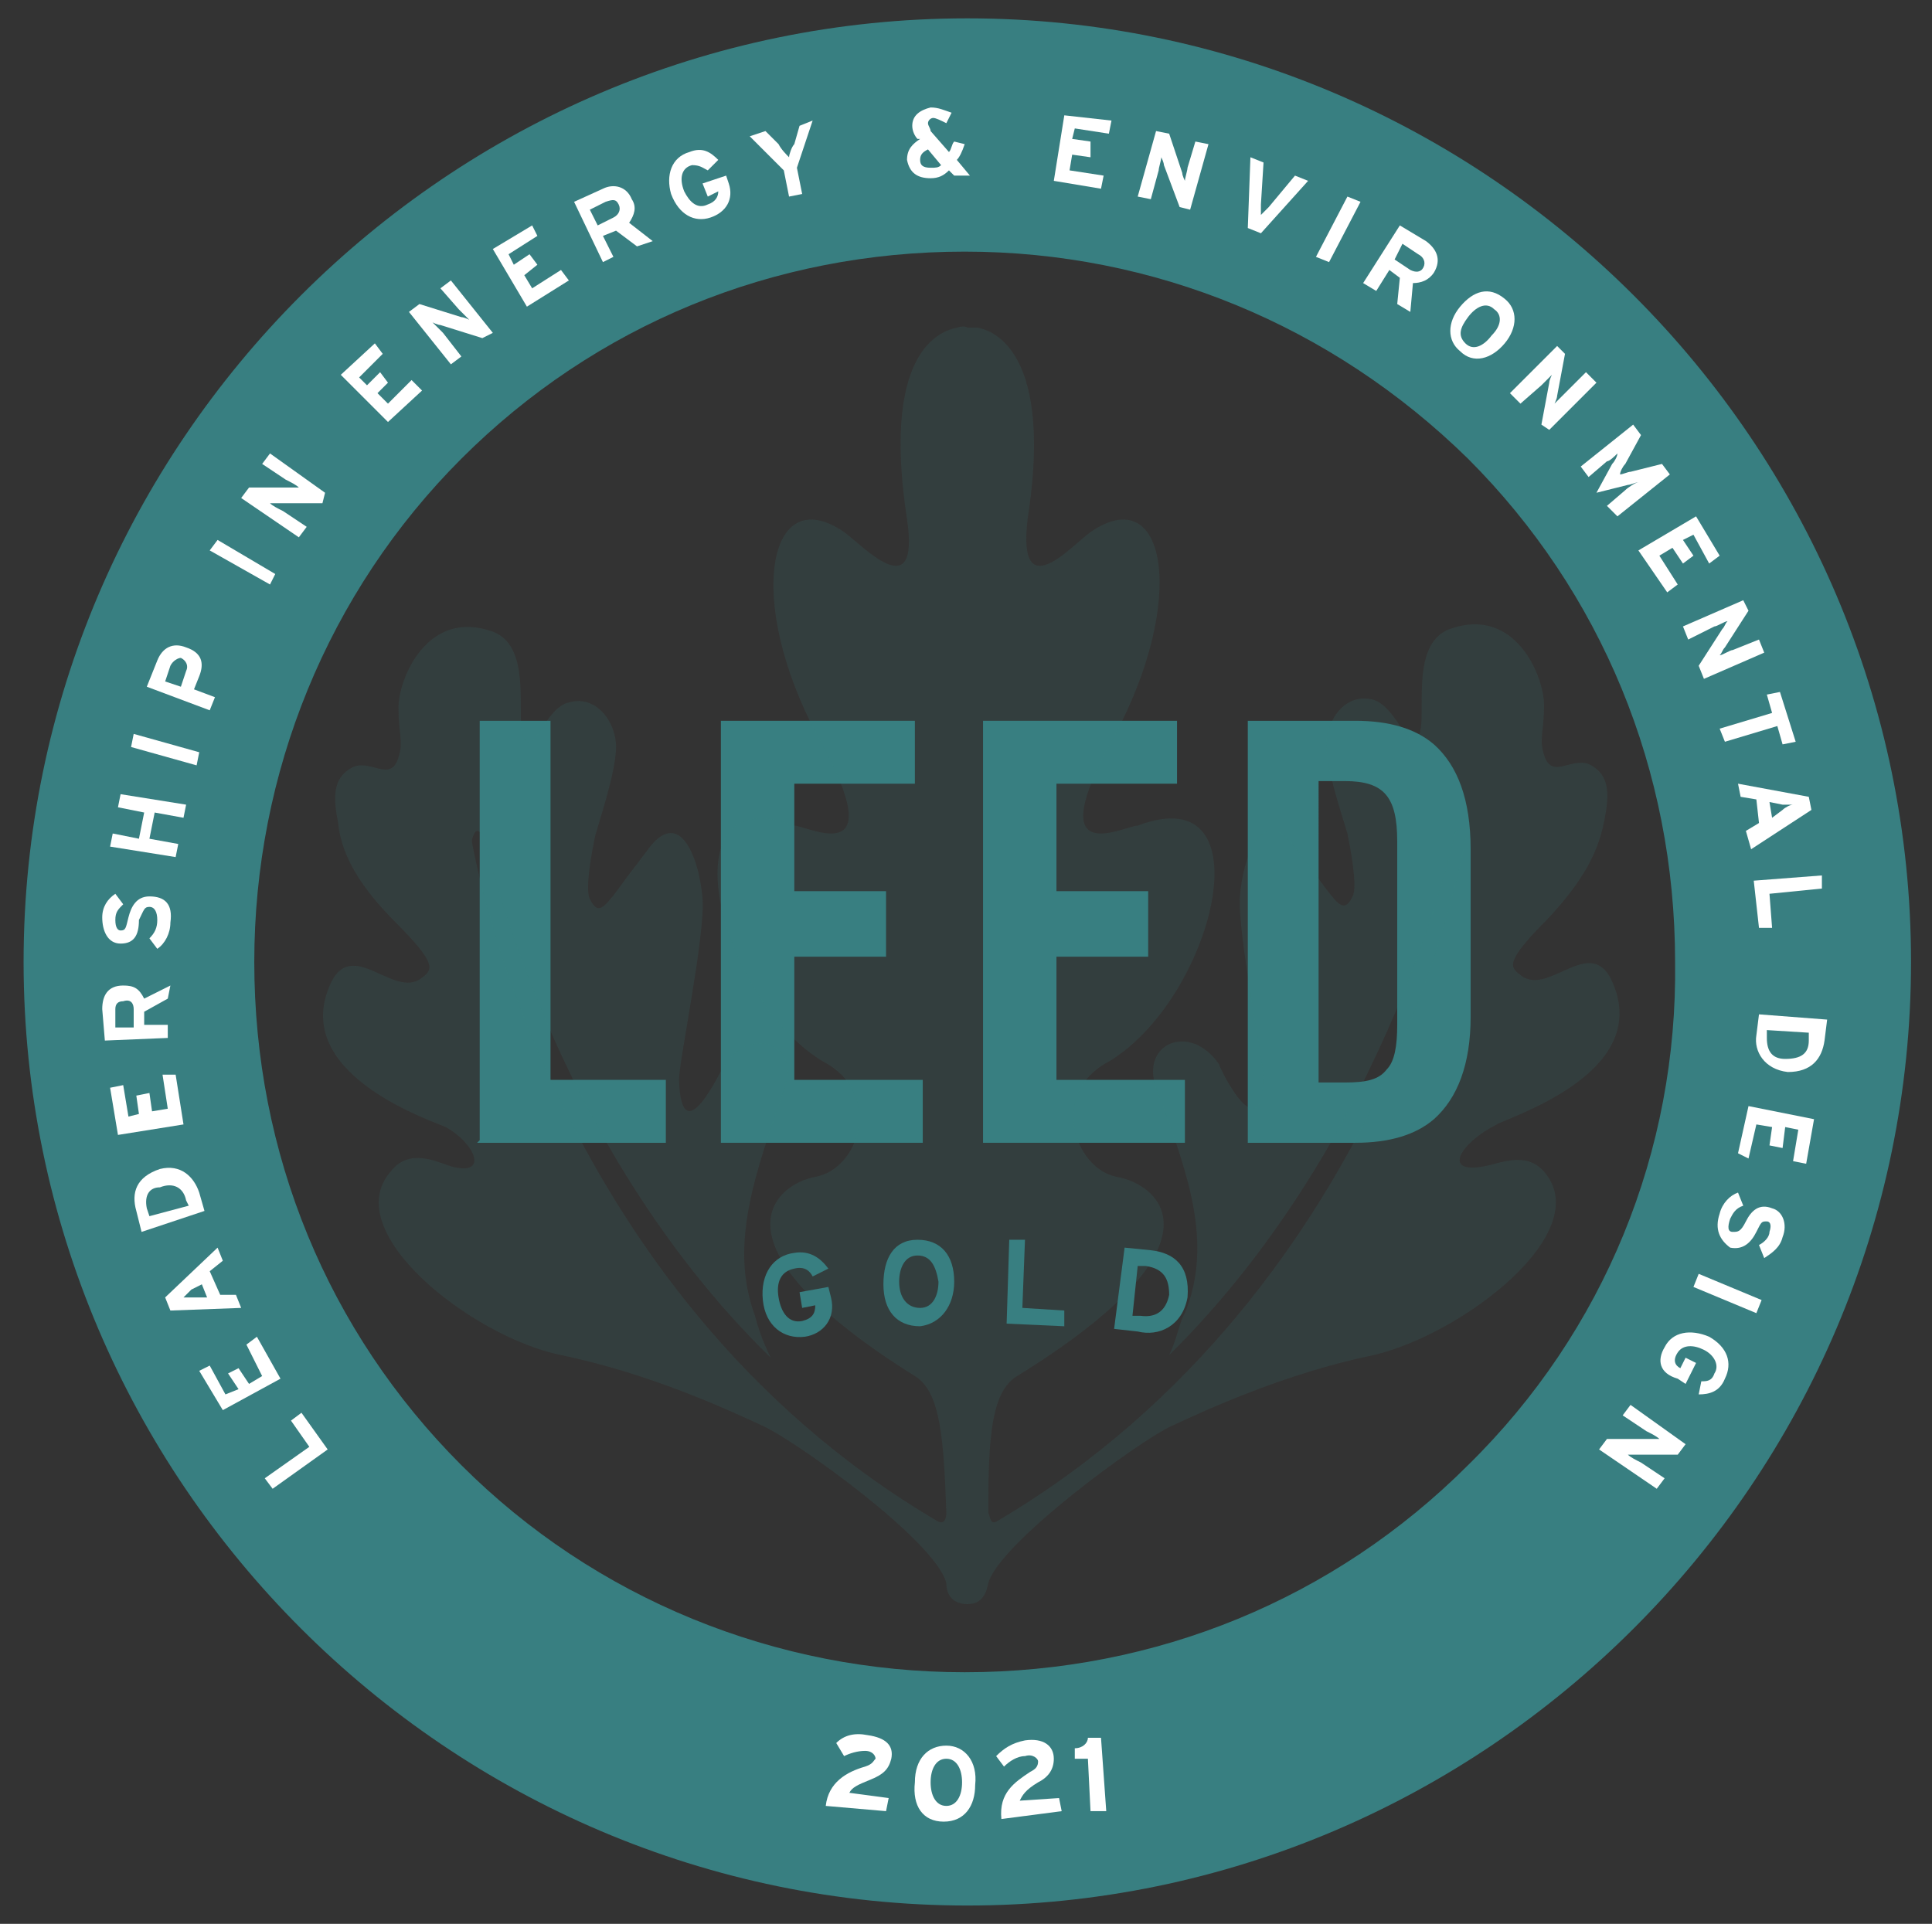 <svg xmlns="http://www.w3.org/2000/svg" xmlns:xlink="http://www.w3.org/1999/xlink" id="Capa_1" x="0px" y="0px" viewBox="0 0 73.7 73.4" style="enable-background:new 0 0 73.7 73.4;" xml:space="preserve"><rect x="0" y="0" width="73.7" height="73.4" fill="#333333" stroke="none"/> <style type="text/css"> .st0{fill:none;} .st1{fill:none;stroke:#FFFFFF;stroke-width:3.691;} .st2{fill:#387F81;} .st3{fill:#FFFFFF;} .st4{opacity:0.15;fill:#387F81;enable-background:new ;} </style> <path class="st0" d="M36.9,10.2c-14.6,0-26.5,11.9-26.5,26.5s11.9,26.5,26.5,26.5s26.5-11.9,26.5-26.5 C63.3,22.1,51.5,10.2,36.9,10.2z"></path> <g> <path class="st1" d="M36.9,31.4"></path> </g> <g> <polygon class="st2" points="21,27.5 21,27.5 21,27.5 18.3,27.5 18.3,27.5 18.3,27.5 18.3,43.5 18.2,43.6 18.3,43.6 25.4,43.6 25.4,41.2 21,41.2 "></polygon> <polygon class="st2" points="30.3,36.5 33.8,36.5 33.8,34.1 33.8,34 30.3,34 30.3,29.9 34.9,29.9 34.9,27.5 34.9,27.5 27.5,27.5 27.5,43.6 35.2,43.6 35.2,41.2 35.2,41.2 30.3,41.2 "></polygon> <polygon class="st2" points="40.3,36.5 43.8,36.5 43.8,34.1 43.8,34 40.3,34 40.3,29.9 44.9,29.9 44.9,27.5 44.9,27.5 37.5,27.5 37.5,43.6 45.2,43.6 45.2,41.2 45.2,41.2 40.3,41.2 "></polygon> <path class="st2" d="M54.7,28.4c-0.7-0.6-1.7-0.9-3-0.9h-4.1v16.1h4.1c1.3,0,2.3-0.3,3-0.9c0.9-0.8,1.4-2.1,1.4-3.9v-6.4 C56.1,30.5,55.6,29.2,54.7,28.4z M54.5,31.5L54.5,31.5L54.5,31.5z M53.3,39.1c0,0.8-0.1,1.4-0.4,1.7c-0.3,0.4-0.8,0.5-1.6,0.5h-1 V29.8h1c1.5,0,2,0.6,2,2.3V39.1z"></path> </g> <path class="st2" d="M36.9,0.7c-19.8,0-36,16.2-36,36s16.2,36,36,36s36-16.2,36-36S56.7,0.7,36.9,0.7z M56,55.9 c-5.1,5.1-11.9,7.9-19.2,7.9c-7.2,0-14.1-2.8-19.2-7.9S9.7,44,9.7,36.7c0-7.2,2.8-14.1,7.9-19.2s11.9-7.9,19.2-7.9 c7.2,0,14,2.8,19.2,7.9c5.1,5.1,7.9,11.9,7.9,19.2C64,43.9,61.2,50.8,56,55.9z"></path> <g> <path class="st3" d="M12.5,55.3l-2.1,1.5l-0.3-0.4l1.7-1.2l-0.7-1l0.4-0.3L12.5,55.3z"></path> <path class="st3" d="M10.7,52.6l-2.2,1.2l-0.9-1.5L8,52.1l0.6,1.1L9.1,53l-0.4-0.6l0.4-0.2l0.4,0.6l0.5-0.3l-0.6-1.2L9.8,51 L10.7,52.6z"></path> <path class="st3" d="M8.5,48.1L8,48.5l0.4,0.9H9l0.2,0.5L6.5,50l-0.2-0.5l2-1.9L8.5,48.1z M7.3,49.2c-0.1,0.1-0.2,0.2-0.3,0.3 c0.1,0,0.3,0,0.4,0h0.5L7.7,49L7.3,49.2z"></path> <path class="st3" d="M7.6,45.5l0.2,0.7L5.4,47l-0.2-0.8c-0.2-0.7,0-1.3,0.9-1.6C6.9,44.4,7.4,44.9,7.6,45.5z M5.6,46.1l0.1,0.3 L7.2,46l-0.1-0.2c-0.1-0.5-0.5-0.7-1-0.5C5.7,45.3,5.5,45.6,5.6,46.1z"></path> <path class="st3" d="M7,42.9l-2.5,0.4l-0.3-1.8l0.5-0.1l0.2,1.2l0.4-0.1l-0.1-0.7l0.5-0.1l0.1,0.7l0.6-0.1L6.2,41l0.5,0L7,42.9z"></path> <path class="st3" d="M6.4,38.1l-0.9,0.5v0.5h0.9v0.5L4,39.7l-0.1-1.2c0-0.5,0.2-0.9,0.8-0.9c0.4,0,0.6,0.1,0.8,0.5l1-0.5L6.4,38.1z M4.4,38.5v0.7h0.7v-0.7c0-0.2-0.1-0.4-0.4-0.3C4.5,38.2,4.4,38.3,4.4,38.5z"></path> <path class="st3" d="M6.5,35.2c0,0.4-0.2,0.8-0.5,1l-0.3-0.4C5.9,35.6,6,35.4,6,35.1c0-0.3-0.1-0.5-0.3-0.5c-0.2,0-0.2,0.1-0.4,0.5 c0,0.6-0.2,0.9-0.7,0.9s-0.7-0.5-0.7-1c0-0.4,0.2-0.7,0.5-0.9l0.3,0.4c-0.2,0.2-0.3,0.3-0.3,0.6s0.1,0.4,0.2,0.4 c0.2,0,0.2-0.1,0.3-0.5c0.1-0.4,0.3-0.8,0.8-0.8C6.3,34.2,6.6,34.5,6.5,35.2z"></path> <path class="st3" d="M7,31.2L5.9,31l-0.2,1l1.1,0.2l-0.1,0.5l-2.5-0.4l0.1-0.5l1,0.2l0.2-1l-1-0.2l0.1-0.5l2.5,0.4L7,31.2z"></path> <path class="st3" d="M7.5,29.2L5,28.5L5.1,28l2.5,0.7L7.5,29.2z"></path> <path class="st3" d="M7.6,25.8l-0.2,0.5l0.8,0.3L8,27.1l-2.4-0.9l0.4-1c0.2-0.5,0.6-0.7,1.1-0.5C7.7,24.9,7.8,25.3,7.6,25.8z M6.5,25.4L6.3,26l0.6,0.2l0.2-0.6c0.1-0.2,0-0.4-0.2-0.5C6.8,25.1,6.6,25.2,6.5,25.4z"></path> <path class="st3" d="M10.3,22.3L8,21l0.3-0.4l2.2,1.3L10.3,22.3z"></path> <path class="st3" d="M12.3,19.2h-1.7c-0.1,0-0.3,0-0.3,0c0.1,0.1,0.3,0.2,0.5,0.3l0.9,0.6l-0.3,0.4L9.2,19l0.3-0.4h1.6 c0.1,0,0.3,0,0.3,0c-0.1-0.1-0.3-0.2-0.5-0.3L10,17.7l0.3-0.4l2.1,1.5L12.3,19.2z"></path> <path class="st3" d="M14.8,16.1L13,14.3l1.3-1.2l0.3,0.4l-0.9,0.9l0.3,0.3l0.5-0.5l0.3,0.4L14.4,15l0.4,0.4l0.9-0.9l0.4,0.4 L14.8,16.1z"></path> <path class="st3" d="M18.4,12.9l-1.6-0.5c-0.1,0-0.3-0.1-0.3-0.1c0.1,0.1,0.3,0.3,0.4,0.4l0.7,0.9l-0.4,0.3l-1.6-2l0.4-0.3l1.6,0.5 c0.1,0,0.3,0.1,0.3,0.1c-0.1-0.1-0.3-0.3-0.4-0.4L16.8,11l0.4-0.3l1.6,2L18.4,12.9z"></path> <path class="st3" d="M20.1,11.7l-1.3-2.2l1.5-0.9L20.5,9l-1.1,0.7l0.2,0.4l0.6-0.4l0.3,0.4L20,10.5l0.3,0.5l1.1-0.7l0.3,0.4 L20.1,11.7z"></path> <path class="st3" d="M24.3,9.4l-0.8-0.6L23,9l0.4,0.8L23,10l-1.1-2.3L23,7.2c0.4-0.2,0.9-0.1,1.1,0.4c0.2,0.3,0.1,0.6-0.1,0.9 l0.9,0.7L24.3,9.4z M23.1,7.7L22.5,8l0.3,0.6l0.6-0.3c0.2-0.1,0.3-0.3,0.2-0.5C23.5,7.6,23.4,7.6,23.1,7.7z"></path> <path class="st3" d="M27.1,8.3c-0.6,0.2-1.2-0.1-1.5-0.9c-0.2-0.7,0-1.4,0.7-1.6c0.5-0.2,0.8,0,1.1,0.3L27,6.5 c-0.2-0.1-0.3-0.2-0.6-0.2c-0.4,0.1-0.5,0.5-0.3,1C26.3,7.7,26.6,8,27,7.8c0.3-0.1,0.4-0.3,0.4-0.5L27,7.5L26.8,7l0.9-0.3L27.8,7 C28,7.6,27.7,8.1,27.1,8.3z"></path> <path class="st3" d="M30.4,6.4l0.2,1l-0.5,0.1l-0.2-1l-1.3-1.3L29.2,5l0.5,0.5C29.8,5.7,30,5.9,30.1,6c0-0.1,0.1-0.4,0.2-0.5 l0.2-0.7L31,4.6L30.4,6.4z"></path> <path class="st3" d="M36.4,6.7l-0.2-0.2c-0.2,0.2-0.4,0.3-0.7,0.3c-0.5,0-0.8-0.2-0.9-0.7c0-0.4,0.2-0.6,0.5-0.8H35 c-0.1-0.1-0.2-0.3-0.2-0.5c0-0.4,0.3-0.6,0.7-0.7c0.3,0,0.5,0.1,0.8,0.2l-0.2,0.4c-0.2-0.1-0.4-0.2-0.5-0.2s-0.2,0.1-0.2,0.2 s0.1,0.2,0.1,0.3l0.7,0.8c0.1-0.1,0.1-0.3,0.2-0.4l0.4,0.1c-0.1,0.3-0.2,0.5-0.3,0.6L37,6.7H36.4z M35.4,5.7 c-0.2,0.1-0.3,0.2-0.3,0.4c0,0.2,0.1,0.3,0.4,0.3c0.2,0,0.3,0,0.4-0.1L35.4,5.7z"></path> <path class="st3" d="M40.2,6.9l0.4-2.5l1.8,0.2l-0.1,0.5L41,4.9l-0.1,0.4l0.7,0.1l0,0.6l-0.7-0.1l-0.1,0.6l1.3,0.2L42,7.2L40.2,6.9 z"></path> <path class="st3" d="M45,7.9l-0.6-1.6c0-0.1-0.1-0.3-0.1-0.3c0,0.1-0.1,0.4-0.1,0.5l-0.3,1.1l-0.5-0.1L44.1,5l0.5,0.1l0.5,1.5 c0,0.1,0.1,0.3,0.1,0.3c0-0.1,0.1-0.4,0.1-0.5l0.3-1l0.5,0.1L45.4,8L45,7.9z"></path> <path class="st3" d="M48.1,8.9l-0.5-0.2L47.7,6l0.5,0.2l-0.1,1.6c0,0.2,0,0.3,0,0.4c0.1-0.1,0.2-0.2,0.3-0.3l1-1.2l0.5,0.2 L48.1,8.9z"></path> <path class="st3" d="M50.2,9.8l1.2-2.3l0.5,0.2L50.7,10L50.2,9.8z"></path> <path class="st3" d="M53.3,11.6l0.1-1L53,10.3l-0.5,0.8L52,10.8l1.4-2.2l1,0.6c0.4,0.3,0.6,0.7,0.3,1.2c-0.2,0.3-0.5,0.4-0.8,0.4 l-0.1,1.1L53.3,11.6z M54.1,9.7l-0.6-0.4l-0.3,0.6l0.6,0.4c0.2,0.1,0.4,0.1,0.5-0.1C54.4,10,54.3,9.8,54.1,9.7z"></path> <path class="st3" d="M55.7,13.4c-0.5-0.4-0.5-1.1,0-1.7c0.5-0.6,1.1-0.8,1.7-0.3c0.5,0.4,0.5,1.1,0,1.7 C56.9,13.7,56.2,13.9,55.7,13.4z M57,11.8c-0.3-0.3-0.7-0.1-1,0.3c-0.3,0.4-0.4,0.7-0.1,1c0.3,0.3,0.7,0.1,1-0.3 C57.3,12.4,57.3,12,57,11.8z"></path> <path class="st3" d="M58.8,16.2l0.3-1.6c0-0.1,0.1-0.3,0.1-0.3c-0.1,0.1-0.3,0.3-0.4,0.4L58,15.4L57.6,15l1.8-1.8l0.3,0.3l-0.3,1.6 c0,0.1-0.1,0.3-0.1,0.3c0.1-0.1,0.3-0.3,0.4-0.4l0.8-0.8l0.4,0.4l-1.8,1.8L58.8,16.2z"></path> <path class="st3" d="M61.3,19.3l0.7-0.6c0.1-0.1,0.4-0.3,0.5-0.3c-0.1,0-0.3,0.1-0.4,0.1l-1.2,0.3l0.6-1.1c0.1-0.1,0.2-0.3,0.2-0.4 c-0.1,0.1-0.3,0.3-0.4,0.3l-0.7,0.6l-0.3-0.4l2-1.6l0.3,0.4L62,17.7c-0.1,0.1-0.2,0.3-0.2,0.4c0.1,0,0.3-0.1,0.4-0.1l1.2-0.3 l0.3,0.4l-2,1.6L61.3,19.3z"></path> <path class="st3" d="M62.5,21l2.2-1.3l0.9,1.5l-0.4,0.3l-0.6-1.1l-0.4,0.2l0.4,0.6l-0.4,0.3l-0.4-0.6l-0.5,0.3l0.7,1.1l-0.4,0.3 L62.5,21z"></path> <path class="st3" d="M64.8,25.4l0.9-1.4c0.1-0.1,0.1-0.2,0.2-0.3c-0.1,0-0.4,0.2-0.5,0.2l-1,0.5l-0.2-0.5l2.3-1l0.2,0.4l-0.9,1.4 c-0.1,0.1-0.1,0.2-0.2,0.3c0.1,0,0.4-0.2,0.5-0.2l1-0.4l0.2,0.5l-2.3,1L64.8,25.4z"></path> <path class="st3" d="M67.8,27.7l-2,0.6l-0.2-0.5l2-0.6l-0.2-0.7l0.5-0.1l0.6,1.9L68,28.4L67.8,27.7z"></path> <path class="st3" d="M66.6,31.7l0.5-0.3L67,30.5l-0.6-0.1l-0.1-0.5l2.7,0.5l0.1,0.5l-2.3,1.5L66.6,31.7z M68,30.9 c0.1-0.1,0.3-0.2,0.4-0.2c-0.1,0-0.3,0-0.4,0l-0.5-0.1l0.1,0.6L68,30.9z"></path> <path class="st3" d="M66.9,33.6l2.6-0.2v0.5l-2,0.2l0.1,1.3h-0.5L66.9,33.6z"></path> <path class="st3" d="M67,39.5l0.1-0.8l2.6,0.2l-0.1,0.8c-0.1,0.7-0.5,1.2-1.4,1.2C67.3,40.8,66.9,40.1,67,39.5z M69,39.7v-0.3 l-1.6-0.1v0.3c0,0.5,0.2,0.8,0.7,0.8C68.7,40.4,69,40.2,69,39.7z"></path> <path class="st3" d="M66.7,42.2l2.5,0.5l-0.3,1.7l-0.5-0.1l0.2-1.2L68.1,43L68,43.8l-0.5-0.1l0.1-0.7L67,42.9l-0.3,1.3L66.3,44 L66.7,42.2z"></path> <path class="st3" d="M65.6,46.3c0.1-0.4,0.4-0.7,0.7-0.8l0.2,0.5c-0.3,0.1-0.4,0.3-0.5,0.5c-0.1,0.3-0.1,0.5,0.1,0.5s0.3,0,0.5-0.4 s0.5-0.7,1-0.5c0.4,0.1,0.6,0.6,0.4,1.1c-0.1,0.4-0.4,0.6-0.7,0.8l-0.2-0.5c0.2-0.1,0.4-0.3,0.4-0.5c0.1-0.3,0-0.4-0.1-0.4 c-0.2,0-0.2,0-0.4,0.4c-0.2,0.4-0.5,0.7-1,0.6C65.6,47.3,65.4,46.9,65.6,46.3z"></path> <path class="st3" d="M64.8,48.6l2.4,1L67,50.1l-2.4-1L64.8,48.6z"></path> <path class="st3" d="M63.5,51.4c0.3-0.6,1-0.7,1.7-0.4c0.7,0.4,0.9,1,0.6,1.6c-0.2,0.5-0.6,0.6-1,0.6l0.1-0.5c0.2,0,0.4,0,0.5-0.3 c0.2-0.3,0-0.7-0.4-0.9s-0.8-0.2-1,0.1c-0.2,0.3-0.1,0.5,0.1,0.6l0.2-0.4l0.4,0.2l-0.4,0.8L64,52.6C63.3,52.4,63.2,51.9,63.5,51.4z "></path> <path class="st3" d="M61.3,54.9H63c0.1,0,0.3,0,0.3,0c-0.1-0.1-0.3-0.2-0.5-0.3L61.9,54l0.3-0.4l2.1,1.5L64,55.5h-1.6 c-0.1,0-0.3,0-0.3,0c0.1,0.1,0.3,0.2,0.5,0.3l0.9,0.6l-0.3,0.4L61,55.3L61.3,54.9z"></path> </g> <rect x="19.9" y="47.3" class="st0" width="35.1" height="6.1"></rect> <rect x="19.9" y="47.3" class="st0" width="35.1" height="6.1"></rect> <rect x="19.9" y="47.2" class="st0" width="35.1" height="6.1"></rect> <path class="st4" d="M56.6,44.5c0.6-0.1,1.6-0.6,2.3,0.2c2,2.3-3.1,6.2-6.5,7c-3.4,0.7-6.4,2.1-7.7,2.7c-1.3,0.6-6.6,4.5-7,6 c-0.1,0.5-0.3,0.8-0.8,0.8s-0.8-0.3-0.8-0.8c-0.4-1.6-5.7-5.4-7-6s-4.3-2-7.7-2.7s-8.5-4.7-6.5-7c0.7-0.9,1.7-0.4,2.3-0.2 c1.5,0.4,0.9-0.9-0.2-1.5c-0.4-0.2-5.7-1.9-4.5-5.2c0.8-2.3,2.5,0.4,3.6-0.5c0.4-0.3,0.6-0.5-1-2.1s-2.1-2.8-2.2-3.8 c-0.2-1-0.2-1.7,0.5-2.1s1.5,0.6,1.8-0.4c0.2-0.6,0-0.9,0-1.9c0-1.1,1.1-3.8,3.6-2.9c1.6,0.6,0.8,3.5,1.2,4.1 c0.4,0.6,0.8-1.2,1.7-1.4c1-0.3,1.8,0.7,1.8,1.7c0,0.9-0.6,2.7-0.8,3.4c-0.1,0.5-0.4,2-0.2,2.4c0.3,0.6,0.5,0.4,1.1-0.4 c0.5-0.7,0.3-0.4,1.2-1.6c1.2-1.5,1.9,0.6,2,2s-0.9,6.2-0.9,6.9c0.1,2.9,1.6-0.4,1.7-0.5c1-1.6,3-0.9,2.3,0.9 c-1.1,3.2-2.1,5.9-1.1,8.6c0.1,0.4,0.3,1,0.6,1.6C20.9,43.5,18.5,32,18.5,32c0-0.1-0.2-0.3-0.3-0.3c-0.1,0-0.2,0.3-0.2,0.4 c0,0,2.8,17.1,17.7,25.9c0.3,0.2,0.4,0,0.4-0.3c-0.1-2.7-0.2-4.6-1.2-5.2c-8-5-5.4-7.3-3.8-7.6c1.7-0.3,2.6-3.2,0.3-4.4 c-4-2.4-6.1-10.9-1.1-9c0.5,0,3.8,1.8,0.9-3.4c-2.8-5.2-1.9-9.8,1-7.8c0.7,0.5,2.9,2.9,2.4-0.5c-0.8-5.2,0.5-7,1.9-7.3 c0,0,0.3-0.1,0.4,0l0,0H37c0.1,0,0.3,0,0.3,0c1.4,0.3,2.7,2.2,1.9,7.3c-0.4,3.4,1.7,1,2.4,0.5c2.9-2,3.7,2.6,0.9,7.8 c-2.9,5.2,0.4,3.4,0.9,3.4c5-1.9,2.9,6.6-1.1,9c-2.3,1.2-1.3,4.1,0.3,4.4c1.7,0.3,4.3,2.6-3.8,7.6c-1,0.6-1.1,2.4-1.1,5.2 c0.1,0.3,0.1,0.5,0.4,0.3c15-8.9,17.8-26,17.8-26c0-0.1,0-0.3-0.1-0.4c-0.1,0-0.3,0.1-0.3,0.2c0,0-2.4,11.5-10.9,19.9 c0.3-0.6,0.4-1.3,0.6-1.6c1.1-2.7,0.1-5.4-1.1-8.6c-0.6-1.7,1.3-2.5,2.4-0.9c0,0.1,1.6,3.4,1.7,0.5c0-0.6-1-5.5-0.9-6.9s0.8-3.5,2-2 c0.9,1.2,0.7,0.9,1.2,1.6c0.6,0.8,0.8,1,1.1,0.4c0.2-0.4-0.1-1.9-0.2-2.4c-0.2-0.7-0.8-2.4-0.8-3.4c0-0.9,0.7-2,1.8-1.7 c0.9,0.3,1.3,2,1.7,1.4s-0.4-3.5,1.2-4.1c2.5-0.9,3.6,1.8,3.6,2.9c0,1-0.2,1.3,0,1.9c0.3,1,1.1,0,1.8,0.4s0.7,1.1,0.5,2.1 s-0.6,2.1-2.2,3.8c-1.6,1.6-1.4,1.8-1,2.1c1.1,0.9,2.8-1.8,3.6,0.5c1.2,3.3-4,4.9-4.5,5.2C55.7,43.6,55,44.8,56.6,44.5z"></path> <g id="Year"> <path class="st3" d="M31.5,68.9c0.1-0.9,0.8-1.3,1.5-1.5c0.3-0.1,0.3-0.2,0.4-0.3c0-0.1-0.1-0.3-0.4-0.3c-0.3,0-0.6,0.1-0.8,0.2 l-0.3-0.5c0.3-0.3,0.7-0.4,1.2-0.3c0.7,0.1,1,0.4,0.9,0.9c-0.1,0.4-0.3,0.6-0.8,0.8c-0.5,0.2-0.7,0.3-0.8,0.5l1.5,0.2l-0.1,0.5 L31.5,68.9z"></path> <path class="st3" d="M38.2,69.4c-0.1-1,0.5-1.4,1.1-1.8c0.2-0.1,0.3-0.2,0.3-0.4c0-0.1-0.2-0.3-0.5-0.2c-0.3,0-0.6,0.2-0.8,0.4 L38,67c0.3-0.3,0.6-0.5,1.1-0.6c0.7-0.1,1.1,0.2,1.1,0.7c0,0.4-0.2,0.7-0.6,0.9c-0.5,0.3-0.6,0.5-0.7,0.7l1.5-0.1l0.1,0.5 L38.2,69.4z"></path> <path class="st3" d="M36,69.5c-0.8,0-1.2-0.6-1.1-1.5c0-0.9,0.5-1.4,1.2-1.4s1.2,0.6,1.1,1.5C37.2,68.9,36.8,69.5,36,69.5z M36.1,67.1c-0.4,0-0.6,0.4-0.6,0.9s0.2,0.9,0.6,0.9c0.4,0,0.6-0.4,0.6-0.9C36.7,67.5,36.5,67.1,36.1,67.1z"></path> <path class="st3" d="M41.6,69.1l-0.1-2H41v-0.4c0.3,0,0.5-0.2,0.5-0.4H42l0.2,2.8H41.6z"></path> </g> <g> <g> <g> <path class="st2" d="M30.7,51c-0.8,0.1-1.5-0.4-1.6-1.4c-0.1-1,0.4-1.7,1.2-1.8c0.6-0.1,1,0.2,1.3,0.6L31,48.7 c-0.1-0.2-0.3-0.4-0.7-0.3c-0.5,0.1-0.7,0.5-0.6,1.1c0.1,0.6,0.4,1,0.9,0.9c0.4-0.1,0.5-0.3,0.5-0.6l-0.5,0.1l-0.1-0.6l1.1-0.2 l0.1,0.4C31.9,50.3,31.4,50.9,30.7,51z"></path> </g> <g> <path class="st2" d="M35.1,50.6c-0.9,0-1.4-0.6-1.4-1.6c0-1,0.4-1.7,1.3-1.7c0.9,0,1.4,0.6,1.4,1.6 C36.4,49.8,35.9,50.5,35.1,50.6z M35,47.9c-0.5,0-0.7,0.5-0.7,1c0,0.6,0.3,1,0.8,1c0.5,0,0.7-0.5,0.7-1 C35.7,48.3,35.5,47.9,35,47.9z"></path> </g> <g> <path class="st2" d="M38.4,50.5l0.1-3.2l0.6,0L39,49.9l1.6,0.1l0,0.6L38.4,50.5z"></path> </g> <g> <path class="st2" d="M43.4,50.8l-0.9-0.1l0.4-3.1l1,0.1c0.9,0.1,1.5,0.6,1.4,1.8C45.1,50.6,44.2,51,43.4,50.8z M43.7,48.3l-0.3,0 l-0.2,1.9l0.3,0c0.7,0.1,1-0.3,1.1-0.8C44.6,48.8,44.4,48.4,43.7,48.3z"></path> </g> </g> </g> </svg>